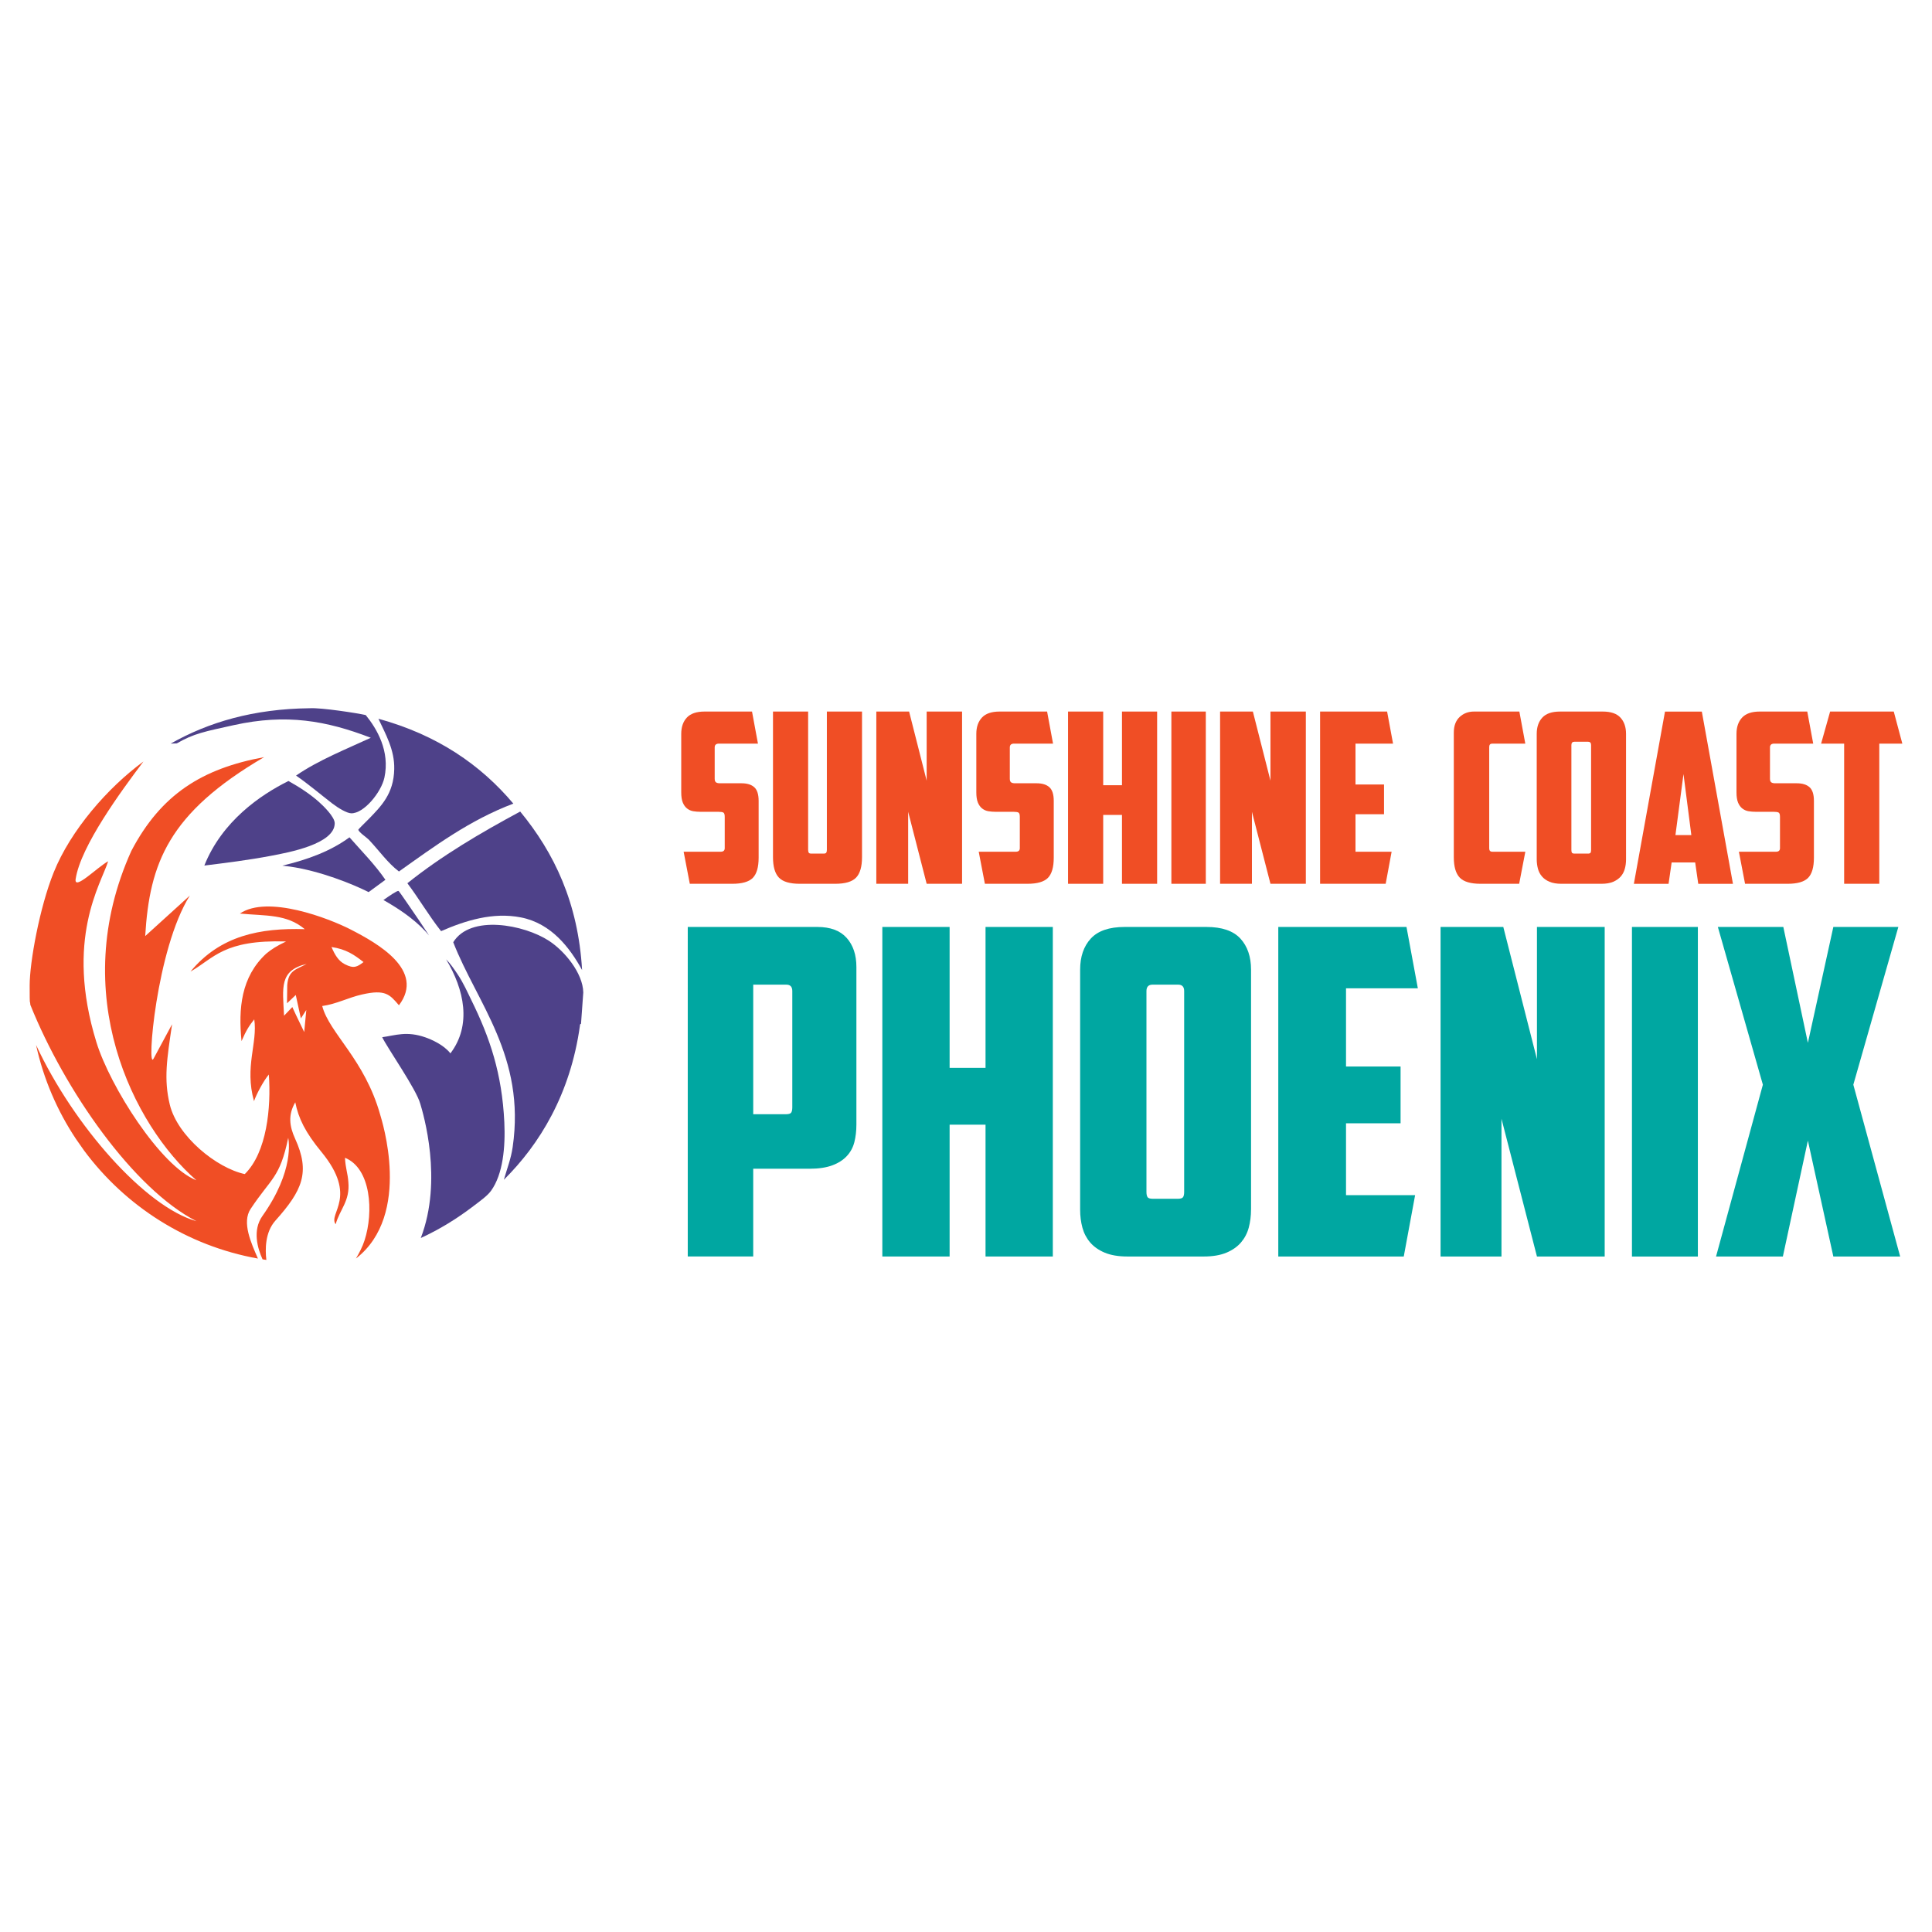 <?xml version="1.0" encoding="utf-8"?>
<!-- Generator: Adobe Illustrator 24.3.0, SVG Export Plug-In . SVG Version: 6.00 Build 0)  -->
<svg version="1.1" id="Layer_1" xmlns="http://www.w3.org/2000/svg" xmlns:xlink="http://www.w3.org/1999/xlink" x="0px" y="0px"
	 viewBox="0 0 595.28 595.28" style="enable-background:new 0 0 595.28 595.28;" xml:space="preserve">
<style type="text/css">
	.st0{fill:#00A7A1;}
	.st1{fill-rule:evenodd;clip-rule:evenodd;fill:#F04E25;}
	.st2{fill-rule:evenodd;clip-rule:evenodd;fill:#4E4189;}
</style>
<path class="st0" d="M232.08,303.39v39.92h10.08c0.84,0,1.38-0.16,1.61-0.49c0.23-0.33,0.35-0.86,0.35-1.61v-35.86
	c0-1.31-0.62-1.96-1.82-1.96H232.08z M251.83,285.61c4.02,0,7.03,1.12,9.03,3.36c2.01,2.24,3.01,5.25,3.01,8.96v48.6
	c0,1.94-0.22,3.77-0.63,5.39c-0.41,1.62-1.19,3.06-2.31,4.27c-1.12,1.21-2.62,2.18-4.48,2.87c-1.86,0.69-4.22,1.05-7,1.05h-17.37
	v27.03h-20.17V285.61H251.83z"/>
<path class="st0" d="M355.06,303.39c-1.18,0-1.82,0.67-1.82,1.96v61.91c0,0.73,0.12,1.28,0.35,1.61c0.23,0.33,0.77,0.49,1.61,0.49
	h7.7c0.84,0,1.38-0.16,1.61-0.49c0.23-0.33,0.35-0.86,0.35-1.61v-61.91c0-1.31-0.63-1.96-1.82-1.96H355.06z M385.46,372.73
	c0,1.92-0.24,3.81-0.7,5.53c-0.46,1.72-1.27,3.25-2.38,4.55c-1.11,1.3-2.62,2.37-4.48,3.15c-1.86,0.78-4.22,1.19-7,1.19h-23.53
	c-2.78,0-5.14-0.41-7-1.19c-1.86-0.78-3.37-1.85-4.48-3.15c-1.11-1.3-1.91-2.82-2.38-4.55c-0.47-1.73-0.7-3.57-0.7-5.53v-73.96
	c0-4.01,1.1-7.21,3.29-9.59c2.19-2.38,5.67-3.57,10.43-3.57h25.21c4.76,0,8.25,1.2,10.44,3.57c2.19,2.37,3.29,5.6,3.29,9.59V372.73z
	"/>
<polygon class="st0" points="571.04,334.21 585.47,387.15 564.88,387.15 557.04,351.44 549.33,387.15 528.74,387.15 543.17,334.21 
	529.3,285.61 549.47,285.61 557.04,321.32 564.88,285.61 584.91,285.61 "/>
<rect x="502.83" y="285.61" class="st0" width="20.31" height="101.55"/>
<polygon class="st0" points="443.86,285.61 463.19,285.61 473.56,326.36 473.56,285.61 494.43,285.61 494.43,387.15 473.56,387.15 
	462.63,344.71 462.63,387.15 443.86,387.15 "/>
<polygon class="st0" points="393.86,285.61 433.36,285.61 436.86,304.51 414.73,304.51 414.73,328.61 431.54,328.61 431.54,346.11 
	414.73,346.11 414.73,368.24 436.02,368.24 432.52,387.15 393.86,387.15 "/>
<polygon class="st0" points="324.39,387.15 303.66,387.15 303.66,346.53 292.59,346.53 292.59,387.15 271.86,387.15 271.86,285.61 
	292.59,285.61 292.59,329.03 303.66,329.03 303.66,285.61 324.39,285.61 "/>
<path class="st1" d="M516.23,257.31h4.9l-2.42-18.81L516.23,257.31z M515.06,265.73l-0.95,6.59h-10.69l9.59-53.07h11.35l9.59,53.07
	h-10.69l-0.95-6.59H515.06z"/>
<path class="st1" d="M485.12,228.54c-0.63,0-0.95,0.34-0.95,1.02v32.35c0,0.39,0.06,0.67,0.18,0.84c0.12,0.17,0.4,0.26,0.84,0.26
	h4.03c0.44,0,0.72-0.08,0.84-0.26c0.12-0.17,0.18-0.45,0.18-0.84v-32.35c0-0.68-0.32-1.02-0.95-1.02H485.12z M501.01,264.77
	c0,1.03-0.12,1.99-0.37,2.89c-0.24,0.9-0.66,1.7-1.24,2.38c-0.59,0.68-1.37,1.23-2.34,1.65c-0.98,0.42-2.2,0.62-3.66,0.62h-12.3
	c-1.46,0-2.68-0.21-3.66-0.62c-0.98-0.41-1.76-0.96-2.34-1.65c-0.59-0.68-1-1.48-1.24-2.38c-0.24-0.9-0.37-1.87-0.37-2.89v-38.65
	c0-2.1,0.57-3.77,1.72-5.01c1.15-1.24,2.96-1.87,5.45-1.87h13.18c2.49,0,4.31,0.62,5.45,1.87c1.15,1.24,1.72,2.92,1.72,5.01V264.77z
	"/>
<polygon class="st1" points="583.5,219.24 586.14,229.13 579.04,229.13 579.04,272.31 568.21,272.31 568.21,229.13 561.11,229.13 
	563.89,219.24 "/>
<path class="st1" d="M537.68,272.31l-1.9-9.88h11.42c0.83,0,1.24-0.37,1.24-1.1v-9.66c0-0.73-0.15-1.17-0.44-1.32
	c-0.29-0.15-0.81-0.22-1.54-0.22h-5.49c-0.78,0-1.53-0.06-2.23-0.18c-0.71-0.12-1.34-0.4-1.9-0.84c-0.56-0.44-1-1.05-1.32-1.83
	c-0.32-0.78-0.48-1.83-0.48-3.15v-18.01c0-2.1,0.57-3.77,1.72-5.01c1.15-1.24,2.96-1.87,5.45-1.87h14.64l1.83,9.88h-12
	c-0.88,0-1.32,0.39-1.32,1.17v9.66c0,0.54,0.13,0.9,0.4,1.1c0.27,0.2,0.67,0.29,1.21,0.29h6.66c1.71,0,3.01,0.4,3.92,1.21
	c0.9,0.81,1.35,2.21,1.35,4.21v17.5c0,2.93-0.6,5-1.79,6.22c-1.2,1.22-3.31,1.83-6.33,1.83H537.68z"/>
<path class="st1" d="M456.21,272.31c-3.07,0-5.22-0.63-6.44-1.9c-1.22-1.27-1.83-3.37-1.83-6.3v-38.36c0-2.1,0.6-3.71,1.79-4.83
	c1.2-1.12,2.67-1.68,4.43-1.68h13.98l1.83,9.88H459.8c-0.63,0-0.95,0.34-0.95,1.02v31.26c0,0.68,0.32,1.03,0.95,1.03h10.18
	l-1.9,9.88H456.21z"/>
<polygon class="st1" points="406.74,219.24 427.39,219.24 429.22,229.13 417.65,229.13 417.65,241.72 426.44,241.72 426.44,250.87 
	417.65,250.87 417.65,262.43 428.78,262.43 426.95,272.31 406.74,272.31 "/>
<polygon class="st1" points="375.93,219.24 386.03,219.24 391.45,240.54 391.45,219.24 402.35,219.24 402.35,272.31 391.45,272.31 
	385.74,250.13 385.74,272.31 375.93,272.31 "/>
<rect x="360.92" y="219.24" class="st1" width="10.61" height="53.07"/>
<polygon class="st1" points="356.53,272.31 345.7,272.31 345.7,251.09 339.91,251.09 339.91,272.31 329.08,272.31 329.08,219.24 
	339.91,219.24 339.91,241.94 345.7,241.94 345.7,219.24 356.53,219.24 "/>
<path class="st1" d="M303.46,272.31l-1.9-9.88h11.42c0.83,0,1.24-0.37,1.24-1.1v-9.66c0-0.73-0.15-1.17-0.44-1.32
	c-0.29-0.15-0.81-0.22-1.54-0.22h-5.49c-0.78,0-1.52-0.06-2.23-0.18c-0.71-0.12-1.34-0.4-1.9-0.84c-0.56-0.44-1-1.05-1.32-1.83
	c-0.32-0.78-0.48-1.83-0.48-3.15v-18.01c0-2.1,0.57-3.77,1.72-5.01c1.15-1.24,2.96-1.87,5.45-1.87h14.64l1.83,9.88h-12
	c-0.88,0-1.32,0.39-1.32,1.17v9.66c0,0.54,0.13,0.9,0.4,1.1c0.27,0.2,0.67,0.29,1.21,0.29h6.66c1.71,0,3.01,0.4,3.92,1.21
	c0.9,0.81,1.35,2.21,1.35,4.21v17.5c0,2.93-0.6,5-1.79,6.22c-1.2,1.22-3.31,1.83-6.33,1.83H303.46z"/>
<polygon class="st1" points="270.01,219.24 280.11,219.24 285.52,240.54 285.52,219.24 296.43,219.24 296.43,272.31 285.52,272.31 
	279.82,250.13 279.82,272.31 270.01,272.31 "/>
<path class="st1" d="M246.44,272.31c-3.07,0-5.22-0.63-6.44-1.9c-1.22-1.27-1.83-3.37-1.83-6.3v-44.87H249v42.6
	c0,0.39,0.06,0.68,0.18,0.88c0.12,0.2,0.4,0.29,0.84,0.29h3.73c0.44,0,0.72-0.1,0.84-0.29c0.12-0.19,0.18-0.49,0.18-0.88v-42.6
	h10.83v44.87c0,2.93-0.61,5.03-1.83,6.3c-1.22,1.27-3.37,1.9-6.44,1.9H246.44z"/>
<path class="st1" d="M212.54,272.31l-1.9-9.88h11.42c0.83,0,1.24-0.37,1.24-1.1v-9.66c0-0.73-0.15-1.17-0.44-1.32
	c-0.29-0.15-0.81-0.22-1.54-0.22h-5.49c-0.78,0-1.52-0.06-2.23-0.18c-0.71-0.12-1.34-0.4-1.9-0.84c-0.56-0.44-1-1.05-1.32-1.83
	c-0.32-0.78-0.48-1.83-0.48-3.15v-18.01c0-2.1,0.57-3.77,1.72-5.01c1.15-1.24,2.97-1.87,5.45-1.87h14.64l1.83,9.88h-12.01
	c-0.88,0-1.32,0.39-1.32,1.17v9.66c0,0.54,0.13,0.9,0.4,1.1c0.27,0.2,0.67,0.29,1.21,0.29h6.66c1.71,0,3.01,0.4,3.92,1.21
	c0.9,0.81,1.35,2.21,1.35,4.21v17.5c0,2.93-0.6,5-1.79,6.22c-1.2,1.22-3.31,1.83-6.33,1.83H212.54z"/>
<path class="st2" d="M95.39,218.22c3.62-0.23,14.86,1.54,17.29,2.1c3.46,4.24,7.52,11.11,5.76,19.29
	c-0.98,4.52-6.35,11.09-10.23,10.98c-1.37-0.04-3.98-1.61-5.79-2.99c-3.71-2.86-7.45-6.05-11.2-8.63
	c6.8-4.72,15.87-8.33,23.03-11.65c-13.71-5.28-26.03-7.47-42.2-3.9c-8.93,1.97-12.38,2.6-17.57,5.63c-0.63,0.02-1.26,0.04-1.89,0.07
	C64.26,222.51,78.13,218.41,95.39,218.22"/>
<path class="st2" d="M116.6,221.46c18.16,4.99,31.48,14.18,41.57,26.15c-13.42,5.05-24.23,13.09-35.25,20.91
	c-3.53-2.71-5.8-6.08-9.29-9.81c-0.55-0.58-3.23-2.39-3.22-3.09c0.01-0.14,2.81-2.86,3.4-3.47c3.56-3.72,7.51-7.53,7.66-15.17
	C121.61,231.01,118.78,226.16,116.6,221.46"/>
<path class="st2" d="M88.88,240.64c3.58,1.99,6.77,4.13,9.3,6.37c1.31,1.16,4.96,4.64,4.95,6.65c0,6.38-14.14,8.99-19.59,10.02
	c-7.06,1.34-13.89,2.18-20.58,3.01C68.43,252.99,80.27,244.91,88.88,240.64"/>
<path class="st2" d="M179.35,298.89c-3.75-6.83-9.47-14.39-18.85-16.22c-8.63-1.7-17.1,0.97-24.6,4.23
	c-3.72-4.7-6.77-9.96-10.38-14.76c10.6-8.49,22.51-15.49,34.76-22.09C170.76,262.77,178.14,278.16,179.35,298.89"/>
<path class="st2" d="M87,266.72c7.81-1.85,14.93-4.49,20.68-8.73c3.77,4.3,7.81,8.35,11.07,13.09c-1.73,1.26-3.46,2.52-5.18,3.79
	c-4.98-2.51-14.88-6.51-24.22-7.86C88.54,266.9,87.76,266.8,87,266.72"/>
<path class="st2" d="M118.14,277.31c1.92-1.35,4.19-2.9,4.64-2.8c0.16,0.03,2.06,2.85,2.6,3.61c2.44,3.5,4.89,7.16,6.82,10.1
	c-0.42-0.49-0.83-0.95-1.24-1.39C127.23,282.86,122.41,279.72,118.14,277.31"/>
<path class="st2" d="M179.72,305.79c-0.23,3.22-0.47,6.44-0.7,9.67c-0.23,0.04-0.35,0.21-0.33,0.55
	c-2.94,21.13-12.43,36.58-23.44,47.49c1.03-3.59,2.2-6.47,2.72-10.1c4.03-27.89-11-44.29-18.32-63.08
	c5.27-8.6,21.81-5.45,29.48-0.45C173.92,292.98,179.59,299.78,179.72,305.79"/>
<path class="st2" d="M137.45,295.58c1.29,1.27,2.5,3.07,3.5,4.54c1.9,2.84,3.09,5.62,4.28,8.03c5.75,11.67,9.44,22.63,10.16,37.62
	c0.36,7.65-0.41,16.06-4.1,21.14c-1.17,1.61-3.5,3.24-5.49,4.76c-5.05,3.85-10.37,7.13-16.15,9.78c6.88-17.85,0.75-38.33-0.16-41.38
	l-0.01,0l-0.02-0.05l0.01,0c-1.25-4.47-10.03-16.99-11.71-20.44c4.1-0.56,7.53-1.98,13.34,0.06c1.74,0.61,5.59,2.24,7.68,4.92
	C145.4,315.83,143.05,304.92,137.45,295.58"/>
<path class="st1" d="M112.01,296.43c-1.96,1.48-2.96,2.11-5.77,0.66c-1.89-0.97-3.04-2.79-4.1-5.3
	C106.68,292.47,109.1,294.16,112.01,296.43 M87.52,312.96c-0.42-8.7-1.54-13.93,6.97-15.96c-3.33,1.79-5.62,1.92-5.99,6.55
	l-0.07,5.59l2.7-2.57l1.57,7.22l1.68-2.61l-0.65,6.81l-2.57-5.34l-1.09-2.36L87.52,312.96z M25.92,354.52
	c12.72,17.14,31.69,29.35,53.55,33.26c-2.09-4.79-5-11.14-2.26-15.28c6.34-9.58,9.02-9.48,11.6-21.93
	c0.11,0.73,2.01,10.04-7.95,24.09c-3.13,4.42-1.5,10,0.04,13.36c0.39,0.06,0.78,0.12,1.17,0.18c-0.38-3.22-0.42-8.52,2.78-12.1
	c8.32-9.31,10.82-14.9,6.06-25.3c-1.71-3.75-2.22-7.27,0.07-11.17c0.98,4.96,3.12,9.31,8.04,15.27c11.48,13.93,1.96,18.99,4.4,22.31
	c1.29-4.61,4.47-7.16,3.91-13.07c-0.17-2.56-0.87-4.14-1.04-7.41c8.05,3.25,8.87,16.74,6.03,25.46c-0.64,1.97-1.63,3.87-2.65,5.58
	c17.43-13.5,7.88-42.84,7.48-44.29c-4.8-17.12-15.68-25.12-17.87-33.51c4.41-0.61,7.95-2.58,12.28-3.56c7.2-1.64,8.51,0,11.36,3.33
	c8.17-10.8-6.62-19.11-14.84-23.33c-6.74-3.47-25.62-10.74-34.16-4.93c7.97,0.76,14.4,0.1,19.98,4.81
	c-13.72-0.41-26.05,1.94-35.21,13.07c7.27-4.14,10.18-9.87,29.46-9.28c-2.84,1.34-4.58,2.46-6.11,3.74
	c-7.79,7.19-8.62,16.97-7.62,26.96c1.49-3.44,2.37-4.76,3.92-6.7c1.09,7.3-3.05,14.52-0.08,25.21c0.75-2.18,3.03-6.42,4.57-8.21
	c0.74,10.14-0.61,24-7.41,30.67c-8.74-1.87-20.77-11.69-23.11-21.43c-1.9-7.89-0.87-14.07,0.71-24.73l-5.72,10.62
	c-2.16,4,0.82-33.8,11.19-50.27l-13.75,12.48c1.34-22.48,7.15-37.89,36.64-55.14c-19.07,3.51-31.75,11.44-40.91,28.89
	c-19.87,44.03,0.68,84.6,20.04,101.49c-11.03-4.29-26.61-28.95-30.79-42.49c-9.84-31.86,1.45-48.85,3.6-55.8
	c-3.34,1.82-10.58,9.22-10.01,5.46c1.55-10.15,14.1-27.19,20.89-36.2c-11.06,8.09-22.47,21.27-27.65,34.16
	c-4.35,10.82-7.41,27.65-7.41,34.86c0,7.21,0.07,3.99,0.21,5.96c10.58,26.34,31.77,56.74,51.19,66.66
	c-15.79-4.42-37.91-29.53-49.43-54.3c2.3,10.5,6.52,20.28,12.29,28.95L25.92,354.52z"/>
</svg>

